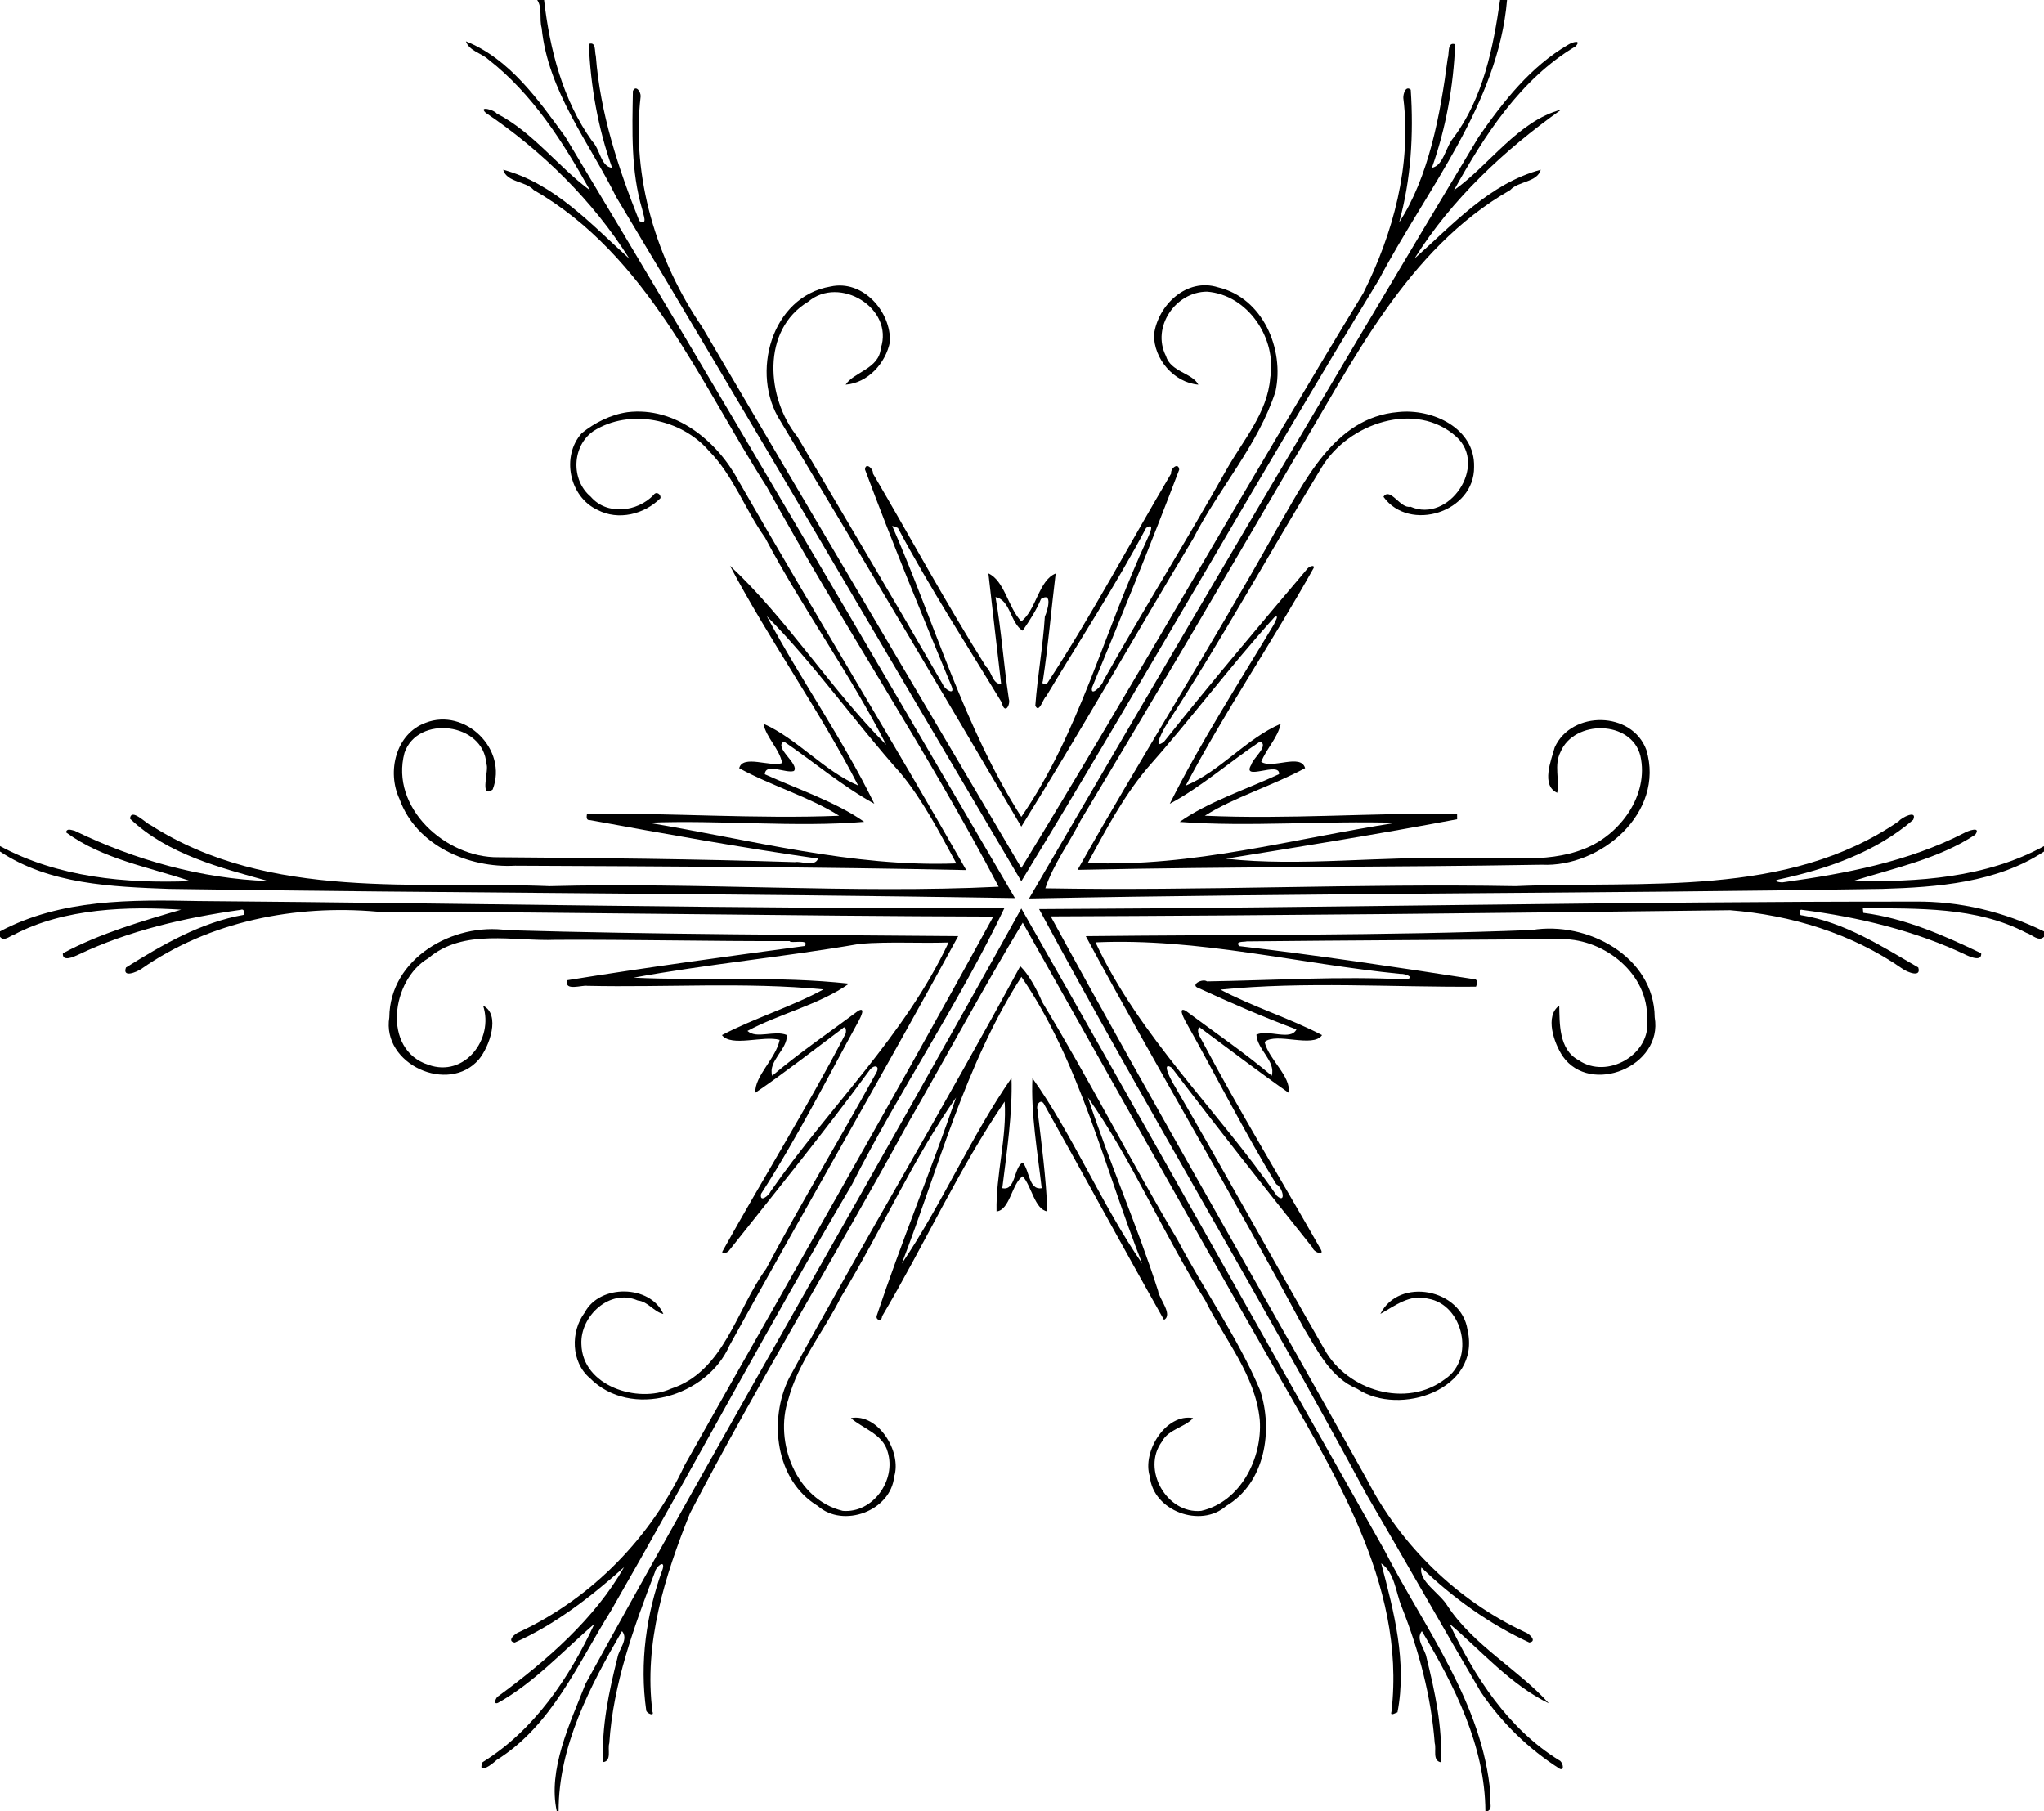 <?xml version="1.0" encoding="UTF-8" ?>
<!DOCTYPE svg PUBLIC "-//W3C//DTD SVG 1.1//EN" "http://www.w3.org/Graphics/SVG/1.1/DTD/svg11.dtd">
<svg width="1045pt" height="926pt" viewBox="0 0 1045 926" version="1.1" xmlns="http://www.w3.org/2000/svg">
<path fill="#000000" opacity="1.00" d=" M 274.66 0.00 L 278.16 0.00 C 281.06 25.20 287.68 51.14 302.76 72.19 C 306.80 76.13 307.14 85.24 312.94 85.80 C 305.73 65.47 301.90 43.99 301.04 22.44 C 304.89 21.15 303.91 26.26 304.62 28.63 C 306.86 57.91 316.06 85.88 326.83 112.96 C 331.50 115.56 328.76 109.62 328.36 107.13 C 322.49 87.49 323.22 66.74 323.57 46.53 C 325.10 43.25 327.69 47.01 327.53 49.30 C 322.71 90.64 335.70 133.05 358.92 167.09 C 413.17 259.40 467.77 351.55 522.15 443.76 C 581.51 346.78 637.63 247.15 696.95 149.91 C 712.30 119.28 721.72 84.56 717.45 50.14 C 717.34 48.07 718.64 43.56 721.25 45.88 C 722.76 68.60 721.43 91.65 715.31 113.70 C 730.40 90.71 736.44 58.40 740.12 30.00 C 741.05 27.45 739.77 21.13 743.96 22.64 C 743.09 44.13 739.24 65.53 732.06 85.80 C 738.07 84.62 739.09 74.97 743.18 70.31 C 758.30 50.00 763.43 24.28 766.91 0.00 L 770.48 0.00 C 765.96 53.30 729.36 96.78 704.97 142.97 C 642.95 244.69 583.90 349.33 522.15 450.54 C 453.17 333.98 384.86 216.93 315.12 100.86 C 301.14 72.58 280.18 46.74 276.92 14.26 C 275.62 9.61 277.39 4.13 274.66 0.00 Z" />
<path fill="#000000" opacity="1.00" d=" M 238.21 21.11 C 260.56 30.12 275.28 51.10 289.04 69.98 C 366.60 199.03 442.94 329.20 518.89 459.14 C 374.81 456.75 230.70 456.64 86.61 454.45 C 57.28 453.36 25.23 452.15 0.00 435.34 L 0.00 432.55 C 29.67 448.59 64.30 451.77 97.40 450.47 C 76.35 443.32 52.45 439.28 33.82 425.57 C 34.02 423.19 36.70 424.43 38.18 424.72 C 68.89 439.71 103.13 449.26 137.20 450.45 C 112.40 443.58 85.74 436.83 66.48 418.55 C 66.97 412.78 74.59 420.98 77.11 421.89 C 137.67 460.72 212.89 450.26 280.99 453.05 C 356.99 450.97 436.09 457.00 510.57 453.34 C 474.08 383.81 429.92 318.02 392.05 248.95 C 357.49 194.93 331.02 130.60 272.87 97.14 C 268.60 92.49 259.12 93.26 257.26 86.77 C 283.50 93.82 302.49 114.88 321.77 132.28 C 303.12 102.65 277.31 77.23 248.31 57.65 C 244.40 53.91 252.73 56.18 253.94 58.02 C 272.52 67.58 285.63 85.55 301.62 97.27 C 287.94 72.68 272.17 47.92 249.63 30.37 C 246.04 27.08 239.87 26.03 238.21 21.11 Z" />
<path fill="#000000" opacity="1.00" d=" M 801.88 22.76 C 803.94 21.49 808.75 20.10 805.53 23.67 C 777.34 40.45 758.89 69.27 743.36 97.23 C 761.20 84.66 776.24 61.69 798.15 56.06 C 769.14 76.64 742.13 101.88 723.17 132.19 C 742.57 115.03 761.47 93.80 787.72 86.77 C 785.88 93.27 776.38 92.49 772.13 97.14 C 718.90 127.67 691.79 184.90 661.30 235.30 C 625.41 296.89 589.22 358.40 552.45 419.49 C 546.62 431.07 538.48 441.89 534.43 454.14 C 614.54 455.57 694.67 451.60 774.79 453.04 C 840.29 450.17 913.63 459.27 970.80 419.81 C 972.00 418.03 980.48 413.74 978.12 419.12 C 958.84 435.79 933.92 444.35 909.34 449.64 C 905.72 450.41 910.61 451.45 912.01 451.00 C 943.55 446.64 975.50 440.60 1004.07 425.91 C 1006.07 424.73 1013.09 422.20 1009.82 426.75 C 991.17 439.05 968.45 443.84 947.75 450.30 C 980.03 451.14 1015.49 448.78 1045.00 432.59 L 1045.00 435.35 C 1020.89 451.27 990.48 453.60 962.38 454.44 C 816.99 456.85 671.51 456.52 526.11 459.35 C 601.92 329.26 678.45 199.15 755.97 69.99 C 768.50 51.94 782.56 33.98 801.88 22.76 Z" />
<path fill="#000000" opacity="1.00" d=" M 424.62 146.48 C 441.06 142.81 455.57 159.18 454.99 174.78 C 452.85 185.62 443.75 195.78 432.33 196.66 C 436.51 190.21 449.43 188.54 450.30 178.10 C 457.17 157.40 429.10 140.71 413.21 154.23 C 389.12 168.75 391.74 203.51 407.69 223.31 C 432.48 265.46 457.56 307.46 482.04 349.93 C 483.01 352.56 488.51 355.82 486.49 350.82 C 471.32 314.16 456.09 277.26 442.24 240.04 C 442.44 236.16 446.54 239.46 446.31 242.12 C 465.61 274.97 483.81 308.67 504.13 340.86 C 507.07 343.35 507.43 349.87 511.84 349.66 C 509.62 330.86 507.45 312.00 505.32 293.15 C 513.61 296.90 515.43 310.76 522.14 317.66 C 529.74 311.97 531.08 296.56 539.72 293.20 C 537.47 311.54 535.94 329.95 533.16 348.20 C 532.25 350.20 535.11 350.20 535.75 348.79 C 558.32 314.27 577.70 277.62 598.74 242.13 C 598.31 239.52 602.49 236.10 602.88 240.11 C 588.68 277.48 573.60 314.54 558.31 351.48 C 557.28 356.87 563.83 350.01 564.09 348.07 C 584.54 311.61 606.75 276.32 627.14 239.94 C 635.54 225.05 648.01 211.03 649.39 193.28 C 652.86 173.14 638.10 150.69 617.07 149.10 C 600.92 149.17 588.67 167.27 596.05 181.91 C 598.49 190.18 609.52 190.60 612.67 196.66 C 600.16 195.60 589.80 183.47 589.99 171.04 C 591.96 156.00 606.71 141.79 622.73 146.88 C 645.65 152.27 656.78 178.48 652.10 200.13 C 643.20 227.62 623.17 249.65 610.14 275.15 C 580.72 324.10 552.07 374.63 522.15 422.60 C 481.36 353.24 440.31 284.07 398.91 215.11 C 383.52 191.11 394.26 151.61 424.62 146.48 M 456.14 268.87 C 477.89 318.54 492.81 371.60 522.15 417.62 C 551.68 374.96 564.58 322.64 586.56 275.57 C 587.52 273.19 590.84 266.80 585.95 269.90 C 570.48 299.14 552.04 327.32 534.92 355.89 C 533.39 356.78 531.25 365.20 529.31 360.73 C 530.43 345.53 533.23 330.47 534.18 315.24 C 535.61 312.14 538.33 302.38 532.22 306.23 C 529.84 312.02 526.38 317.28 522.83 322.44 C 516.59 318.66 516.51 306.56 508.96 305.30 C 512.01 322.44 513.13 339.99 515.77 357.31 C 516.74 360.11 513.77 365.86 512.07 359.02 C 494.16 329.48 475.18 300.17 459.05 269.90 C 458.10 269.50 457.13 269.15 456.14 268.87 Z" />
<path fill="#000000" opacity="1.00" d=" M 320.84 210.72 C 345.12 207.78 366.51 225.27 377.43 245.57 C 415.65 312.24 456.23 378.50 494.00 444.83 C 417.15 443.20 340.23 442.97 263.37 442.59 C 239.50 443.90 212.75 432.24 204.26 408.55 C 197.67 394.59 202.31 375.10 217.60 369.52 C 237.70 361.66 259.83 383.08 251.88 403.64 C 244.77 408.71 250.32 393.22 248.63 390.47 C 247.33 369.48 213.50 365.29 206.79 384.89 C 199.34 412.80 227.77 438.58 254.75 438.27 C 305.25 438.66 355.81 439.14 406.35 440.77 C 409.76 440.13 416.53 443.40 418.24 438.97 C 379.25 433.39 340.47 426.38 301.73 419.29 C 299.47 419.47 299.92 417.51 300.11 415.97 C 342.93 415.57 387.15 418.76 429.03 417.06 C 414.28 407.62 394.21 401.70 377.91 392.74 C 379.79 385.63 393.74 392.26 399.89 390.14 C 398.46 382.71 391.88 377.42 390.27 369.97 C 407.73 377.77 421.15 394.02 438.75 401.60 C 419.13 363.34 393.36 327.45 373.20 289.23 C 402.25 316.30 424.99 352.64 453.08 380.79 C 434.64 344.50 410.23 310.98 391.11 274.83 C 380.88 260.51 375.00 243.25 362.47 230.53 C 348.38 214.11 321.93 208.63 303.39 220.38 C 292.34 228.03 291.78 245.37 302.00 253.93 C 310.32 263.62 325.83 261.76 334.17 253.04 C 335.48 251.00 338.03 252.63 337.66 254.69 C 329.46 262.94 316.13 266.31 305.49 260.69 C 291.07 254.05 286.76 233.29 297.45 221.41 C 304.16 216.03 312.26 211.95 320.84 210.72 M 392.04 315.04 C 409.35 347.40 430.84 377.79 447.00 410.91 C 430.77 402.01 415.92 389.41 400.81 379.11 C 395.23 382.06 409.00 390.72 405.88 394.18 C 401.67 395.54 391.35 389.80 391.01 395.84 C 407.84 403.47 427.53 410.05 441.82 420.15 C 406.97 423.11 367.93 419.11 331.46 420.60 C 383.65 429.26 435.65 443.47 488.93 441.42 C 480.36 425.66 472.01 409.39 460.56 395.45 C 437.14 369.29 416.46 339.65 392.04 315.04 Z" />
<path fill="#000000" opacity="1.00" d=" M 714.88 210.65 C 732.19 208.78 754.15 218.80 753.63 238.69 C 753.91 261.78 720.60 272.43 707.30 253.99 C 710.76 248.79 715.95 260.26 721.12 259.05 C 740.74 267.69 760.78 238.10 744.63 223.34 C 723.91 204.53 689.38 216.32 675.79 238.80 C 649.24 282.29 624.57 327.09 596.78 369.82 C 594.97 372.51 588.65 384.22 595.15 379.15 C 619.01 349.15 643.82 319.85 668.56 290.55 C 669.93 289.12 673.02 288.59 671.10 291.28 C 650.26 328.47 625.98 364.19 606.21 401.66 C 623.88 394.29 637.22 377.55 654.78 370.03 C 653.22 377.25 647.50 382.69 644.80 389.48 C 650.58 393.31 665.04 385.02 667.24 392.71 C 650.87 401.60 630.55 407.76 615.99 417.04 C 658.09 418.95 702.08 415.52 744.94 416.00 C 744.94 416.71 744.96 418.12 744.97 418.83 C 705.70 426.25 666.21 432.64 626.77 439.02 C 664.78 443.26 707.00 437.43 746.69 438.88 C 767.79 437.51 789.73 441.98 809.95 433.97 C 828.28 426.82 843.15 406.53 838.66 386.43 C 834.07 368.06 804.74 367.85 797.80 384.48 C 794.40 391.15 797.41 398.67 796.13 405.32 C 787.70 401.56 793.07 388.59 794.85 382.08 C 803.44 363.14 834.38 363.42 841.71 383.40 C 851.29 415.49 818.42 443.55 788.16 442.10 C 709.11 443.46 629.95 443.00 550.91 444.72 C 583.59 386.69 619.41 330.19 651.92 271.92 C 666.70 246.89 681.74 213.36 714.88 210.65 M 651.58 315.52 C 629.05 340.46 608.61 367.88 586.17 393.17 C 574.04 407.73 565.16 424.65 556.13 441.19 C 609.44 443.51 661.29 428.69 713.59 420.66 C 677.15 419.50 638.32 422.85 603.10 420.19 C 617.49 409.99 637.14 403.59 653.93 395.78 C 654.57 388.81 634.13 399.97 639.82 390.79 C 640.53 387.69 649.02 381.10 644.19 379.12 C 628.99 389.23 614.28 402.27 598.05 410.93 C 613.86 379.34 633.16 349.50 651.30 319.22 C 651.72 318.06 654.34 313.95 651.58 315.52 Z" />
<path fill="#000000" opacity="1.00" d=" M 101.53 460.66 C 238.83 461.75 376.17 464.63 513.48 464.32 C 490.34 512.77 459.85 557.57 435.58 605.56 C 393.19 677.44 353.95 751.09 312.40 823.42 C 295.38 850.58 282.20 882.13 253.86 899.83 C 251.63 902.00 243.92 907.74 246.72 900.92 C 273.13 884.50 291.05 857.87 303.92 830.16 C 288.39 843.57 273.19 860.20 254.61 870.58 C 251.92 871.77 253.49 867.62 254.93 867.04 C 279.59 848.94 304.08 827.54 319.06 801.21 C 302.51 816.04 283.89 830.55 263.16 839.75 C 258.83 839.06 263.31 835.06 265.44 834.38 C 302.54 817.06 332.85 786.01 350.06 749.00 C 402.72 655.63 456.33 562.57 507.83 468.60 C 402.85 468.31 297.81 466.32 192.84 466.08 C 151.00 462.38 107.03 470.98 72.25 495.36 C 69.80 497.02 62.42 500.09 64.40 494.64 C 83.03 482.98 102.67 471.57 124.63 467.71 C 124.78 466.27 124.99 464.47 122.94 465.17 C 94.46 469.19 66.08 475.67 39.98 488.09 C 37.81 489.14 31.75 491.93 32.15 487.36 C 51.01 477.16 73.39 470.70 92.59 465.08 C 65.87 463.36 32.84 464.17 7.04 477.91 C 4.79 478.66 2.04 481.46 0.00 478.91 L 0.00 476.16 C 31.21 459.52 67.13 459.99 101.53 460.66 Z" />
<path fill="#000000" opacity="1.00" d=" M 531.24 464.77 C 680.48 464.14 829.72 460.84 978.94 460.95 C 1001.85 460.66 1024.48 466.11 1045.00 476.17 L 1045.00 478.92 C 1042.29 481.66 1038.85 477.76 1036.01 476.92 C 1010.19 463.40 980.61 464.64 952.36 464.25 C 952.43 464.86 952.56 466.08 952.62 466.69 C 973.85 469.37 993.75 478.20 1012.89 487.34 C 1013.22 491.58 1007.92 489.42 1005.67 488.44 C 979.13 475.75 950.24 468.88 921.22 465.15 C 919.82 464.54 919.79 468.19 921.12 467.94 C 942.99 471.50 961.89 483.68 980.71 494.60 C 982.43 500.02 975.20 497.04 972.75 495.36 C 946.91 477.27 915.80 467.83 884.55 465.35 C 768.81 466.76 652.96 468.07 537.19 468.50 C 589.75 565.01 645.27 660.18 698.76 756.26 C 716.17 790.08 744.99 818.24 779.56 834.38 C 781.67 835.03 786.17 839.10 781.86 839.73 C 761.54 830.38 742.56 816.72 726.69 801.38 C 725.14 808.42 736.16 814.49 740.02 820.98 C 753.36 841.30 776.55 853.72 791.85 870.83 C 772.36 861.42 757.03 843.66 741.08 830.16 C 753.86 857.31 771.10 883.87 797.15 899.96 C 798.81 900.52 800.19 905.34 797.52 904.36 C 781.48 894.17 767.68 880.72 757.03 864.96 C 737.39 831.49 718.30 797.71 698.72 764.21 C 644.51 663.52 585.41 565.45 531.24 464.77 Z" />
<path fill="#000000" opacity="1.00" d=" M 522.15 464.46 C 584.00 572.75 645.75 683.12 707.51 792.02 C 728.26 832.41 758.13 870.69 762.01 917.41 C 760.73 919.70 763.90 924.85 760.35 926.00 L 759.42 926.00 C 759.24 892.66 743.57 861.72 726.93 833.90 C 723.57 838.14 728.56 842.99 729.31 847.44 C 733.62 864.93 737.52 882.81 736.68 900.97 C 732.20 900.22 734.44 894.25 733.51 891.24 C 731.70 867.22 725.42 843.73 716.57 821.38 C 713.58 814.08 713.06 803.96 706.14 799.26 C 712.63 823.76 719.43 849.70 714.46 875.40 C 713.19 875.79 710.56 877.64 711.40 874.99 C 719.01 808.71 680.26 750.68 649.41 695.68 C 606.82 621.38 564.87 546.09 522.87 471.70 C 502.75 505.01 483.32 541.09 463.52 575.51 C 427.21 641.96 387.74 706.59 352.73 773.73 C 339.87 805.69 329.07 840.12 333.57 875.07 C 334.71 877.84 330.47 875.80 330.39 874.44 C 326.92 850.12 330.39 824.99 338.83 802.05 C 340.14 797.05 335.35 800.96 334.88 803.58 C 324.10 831.84 313.48 860.75 311.50 891.22 C 310.50 894.19 312.92 900.38 308.30 900.88 C 307.53 882.77 311.29 864.88 315.69 847.44 C 316.44 843.00 321.48 838.07 318.01 833.90 C 301.73 861.97 285.52 892.59 285.59 926.00 L 284.66 926.00 C 279.99 904.83 291.29 881.30 299.38 860.80 C 372.38 728.14 448.63 597.05 522.15 464.46 Z" />
<path fill="#000000" opacity="1.00" d=" M 259.29 475.54 C 336.12 477.77 413.05 477.92 489.88 478.60 C 451.68 548.76 411.48 617.95 372.93 687.93 C 361.52 714.00 322.54 725.72 301.54 704.53 C 291.95 696.38 291.60 680.74 298.98 670.97 C 306.65 656.38 332.49 656.76 339.16 671.77 C 334.18 670.62 331.36 665.42 326.06 664.86 C 311.79 658.59 296.57 672.83 297.24 687.17 C 297.69 708.65 326.08 717.65 343.03 709.99 C 370.26 701.13 376.45 669.46 391.69 648.66 C 409.55 614.97 429.48 582.17 447.84 548.73 C 450.36 544.49 446.53 544.08 444.38 547.40 C 421.35 578.81 396.74 609.01 372.55 639.57 C 371.76 640.53 368.18 641.69 369.59 639.36 C 390.05 602.48 412.52 566.56 431.99 529.09 C 432.95 527.96 432.62 523.73 430.75 525.80 C 416.17 536.73 400.66 548.81 386.16 558.67 C 385.70 550.09 396.74 541.12 398.60 531.64 C 390.24 529.27 373.94 535.44 369.10 529.20 C 385.05 520.76 405.43 514.41 421.00 505.83 C 380.93 501.99 340.42 504.90 300.19 504.01 C 297.81 503.49 288.08 506.97 290.09 501.13 C 330.43 494.60 370.95 489.08 411.45 483.62 C 414.19 479.82 404.13 482.57 403.70 481.12 C 363.84 481.25 324.04 480.28 284.21 480.47 C 262.54 481.37 237.12 474.42 218.90 489.93 C 200.08 500.99 195.17 536.65 218.95 544.36 C 237.53 551.07 252.59 531.17 247.00 514.17 C 256.05 518.59 250.28 535.15 244.76 541.69 C 229.35 559.53 195.08 544.19 199.03 520.12 C 199.29 489.94 231.69 471.52 259.29 475.54 M 439.68 482.51 C 401.45 489.17 361.00 492.99 323.92 499.84 C 360.02 501.53 397.79 498.88 434.06 502.90 C 419.07 513.58 398.09 518.42 382.14 527.06 C 386.78 531.38 396.04 526.50 402.27 529.16 C 402.73 536.48 392.49 542.43 394.80 549.97 C 408.83 538.09 424.09 527.74 438.81 516.75 C 442.79 514.63 439.91 520.26 439.01 521.95 C 422.74 551.59 407.35 582.05 389.11 610.33 C 388.18 615.20 393.14 611.24 394.04 609.00 C 423.76 566.18 462.70 529.38 484.96 481.84 C 469.87 482.33 454.73 481.32 439.68 482.51 Z" />
<path fill="#000000" opacity="1.00" d=" M 783.19 475.46 C 811.39 470.75 845.72 488.97 845.97 520.12 C 850.29 545.18 813.12 560.31 798.93 539.99 C 794.42 533.22 789.69 519.43 797.16 514.11 C 797.38 522.87 796.81 536.58 807.05 541.99 C 821.67 552.13 844.49 538.93 842.07 521.05 C 842.93 498.05 820.60 480.18 798.80 480.11 C 745.01 480.48 691.23 480.72 637.42 481.27 C 635.83 481.68 631.37 481.03 633.52 483.68 C 673.60 488.35 713.53 494.40 753.40 500.57 C 755.72 500.41 755.20 503.02 754.61 504.45 C 711.21 504.77 667.03 501.64 623.96 505.94 C 639.83 514.44 659.88 520.77 675.90 529.20 C 671.29 536.00 652.47 527.56 646.53 532.71 C 648.70 541.73 660.15 550.24 658.83 558.68 C 644.07 548.36 628.07 536.14 613.05 525.03 C 611.66 527.29 613.22 529.64 614.31 531.65 C 633.57 567.88 654.95 602.99 675.21 638.67 C 677.37 642.47 671.44 640.07 671.09 637.91 C 646.78 607.43 622.57 576.85 599.06 545.85 C 593.85 542.48 598.10 550.89 599.13 552.78 C 625.63 598.33 650.96 644.27 677.12 689.86 C 688.80 710.97 719.07 720.16 738.85 705.00 C 754.26 694.74 748.17 666.90 730.00 663.93 C 720.98 661.39 713.05 667.63 705.72 671.74 C 715.27 652.74 747.16 658.91 750.29 679.92 C 757.31 710.28 715.67 724.50 693.93 710.06 C 680.24 704.42 673.59 690.51 666.36 678.62 C 630.39 611.29 591.28 545.78 555.11 478.60 C 631.12 477.75 707.21 478.43 783.19 475.46 M 560.09 481.77 C 582.63 530.23 622.65 567.62 652.76 611.30 C 657.77 615.87 655.80 606.90 652.51 605.44 C 635.95 578.24 621.59 549.75 605.98 521.96 C 605.08 520.27 602.22 514.62 606.18 516.75 C 620.91 527.74 636.17 538.09 650.20 549.97 C 652.24 542.30 642.84 536.79 642.34 528.98 C 648.31 526.05 659.84 532.34 662.81 526.29 C 645.87 519.96 629.22 512.74 612.82 505.17 C 608.07 503.57 614.84 500.06 617.06 501.74 C 650.93 501.24 684.84 498.95 718.70 500.74 C 723.85 499.84 718.49 497.70 715.97 497.91 C 663.94 492.76 612.65 479.42 560.09 481.77 Z" />
<path fill="#000000" opacity="1.00" d=" M 521.60 493.97 C 525.67 497.77 530.12 505.81 532.80 512.23 C 557.04 552.21 578.16 593.78 602.06 633.94 C 615.69 659.77 632.82 683.77 644.21 710.75 C 651.03 731.26 646.78 758.17 626.89 769.92 C 613.87 781.45 589.56 772.48 587.86 754.88 C 583.72 742.11 596.17 722.46 609.96 724.99 C 605.97 729.66 597.36 730.61 594.02 737.05 C 583.48 751.21 596.59 774.16 614.11 772.43 C 634.33 767.77 645.41 745.47 644.07 726.07 C 641.92 703.09 626.09 684.86 616.19 664.83 C 594.88 631.32 578.47 592.37 556.20 561.09 C 567.14 594.22 581.39 626.57 592.08 659.96 C 592.48 663.84 599.87 672.10 595.10 674.78 C 574.45 638.31 554.54 601.46 534.01 564.92 C 532.35 561.27 529.62 564.51 530.40 567.23 C 532.44 584.48 534.84 602.06 535.46 619.32 C 529.04 618.38 527.38 606.30 522.85 601.36 C 517.29 605.05 516.35 618.59 509.49 619.35 C 509.07 600.72 514.86 581.47 513.63 563.18 C 490.40 597.12 472.35 636.84 450.97 672.94 C 450.81 676.04 447.51 674.82 448.24 672.64 C 460.71 635.22 476.00 598.30 488.81 561.08 C 467.07 591.96 450.30 629.69 430.02 663.03 C 421.24 680.62 408.13 696.22 403.01 715.49 C 395.72 737.29 407.09 766.70 430.89 772.43 C 446.32 773.69 458.30 756.71 453.83 742.29 C 451.42 733.07 440.76 730.15 435.04 724.99 C 448.89 722.42 461.18 742.19 457.15 754.93 C 455.38 772.49 431.13 781.44 418.11 769.92 C 396.37 756.82 392.80 725.85 403.46 704.47 C 441.89 633.87 483.60 564.36 521.60 493.97 M 522.20 499.41 C 493.33 544.35 480.05 596.63 461.04 646.02 C 481.17 616.37 496.80 580.34 517.13 551.11 C 517.72 568.84 514.72 588.99 512.42 607.45 C 519.41 608.96 518.17 596.84 522.86 594.33 C 526.37 598.29 526.01 608.66 532.58 607.45 C 530.43 588.97 526.97 569.01 527.84 551.21 C 548.33 579.90 563.65 616.64 583.96 646.02 C 564.57 596.86 552.07 542.93 522.20 499.41 Z" />
</svg>
